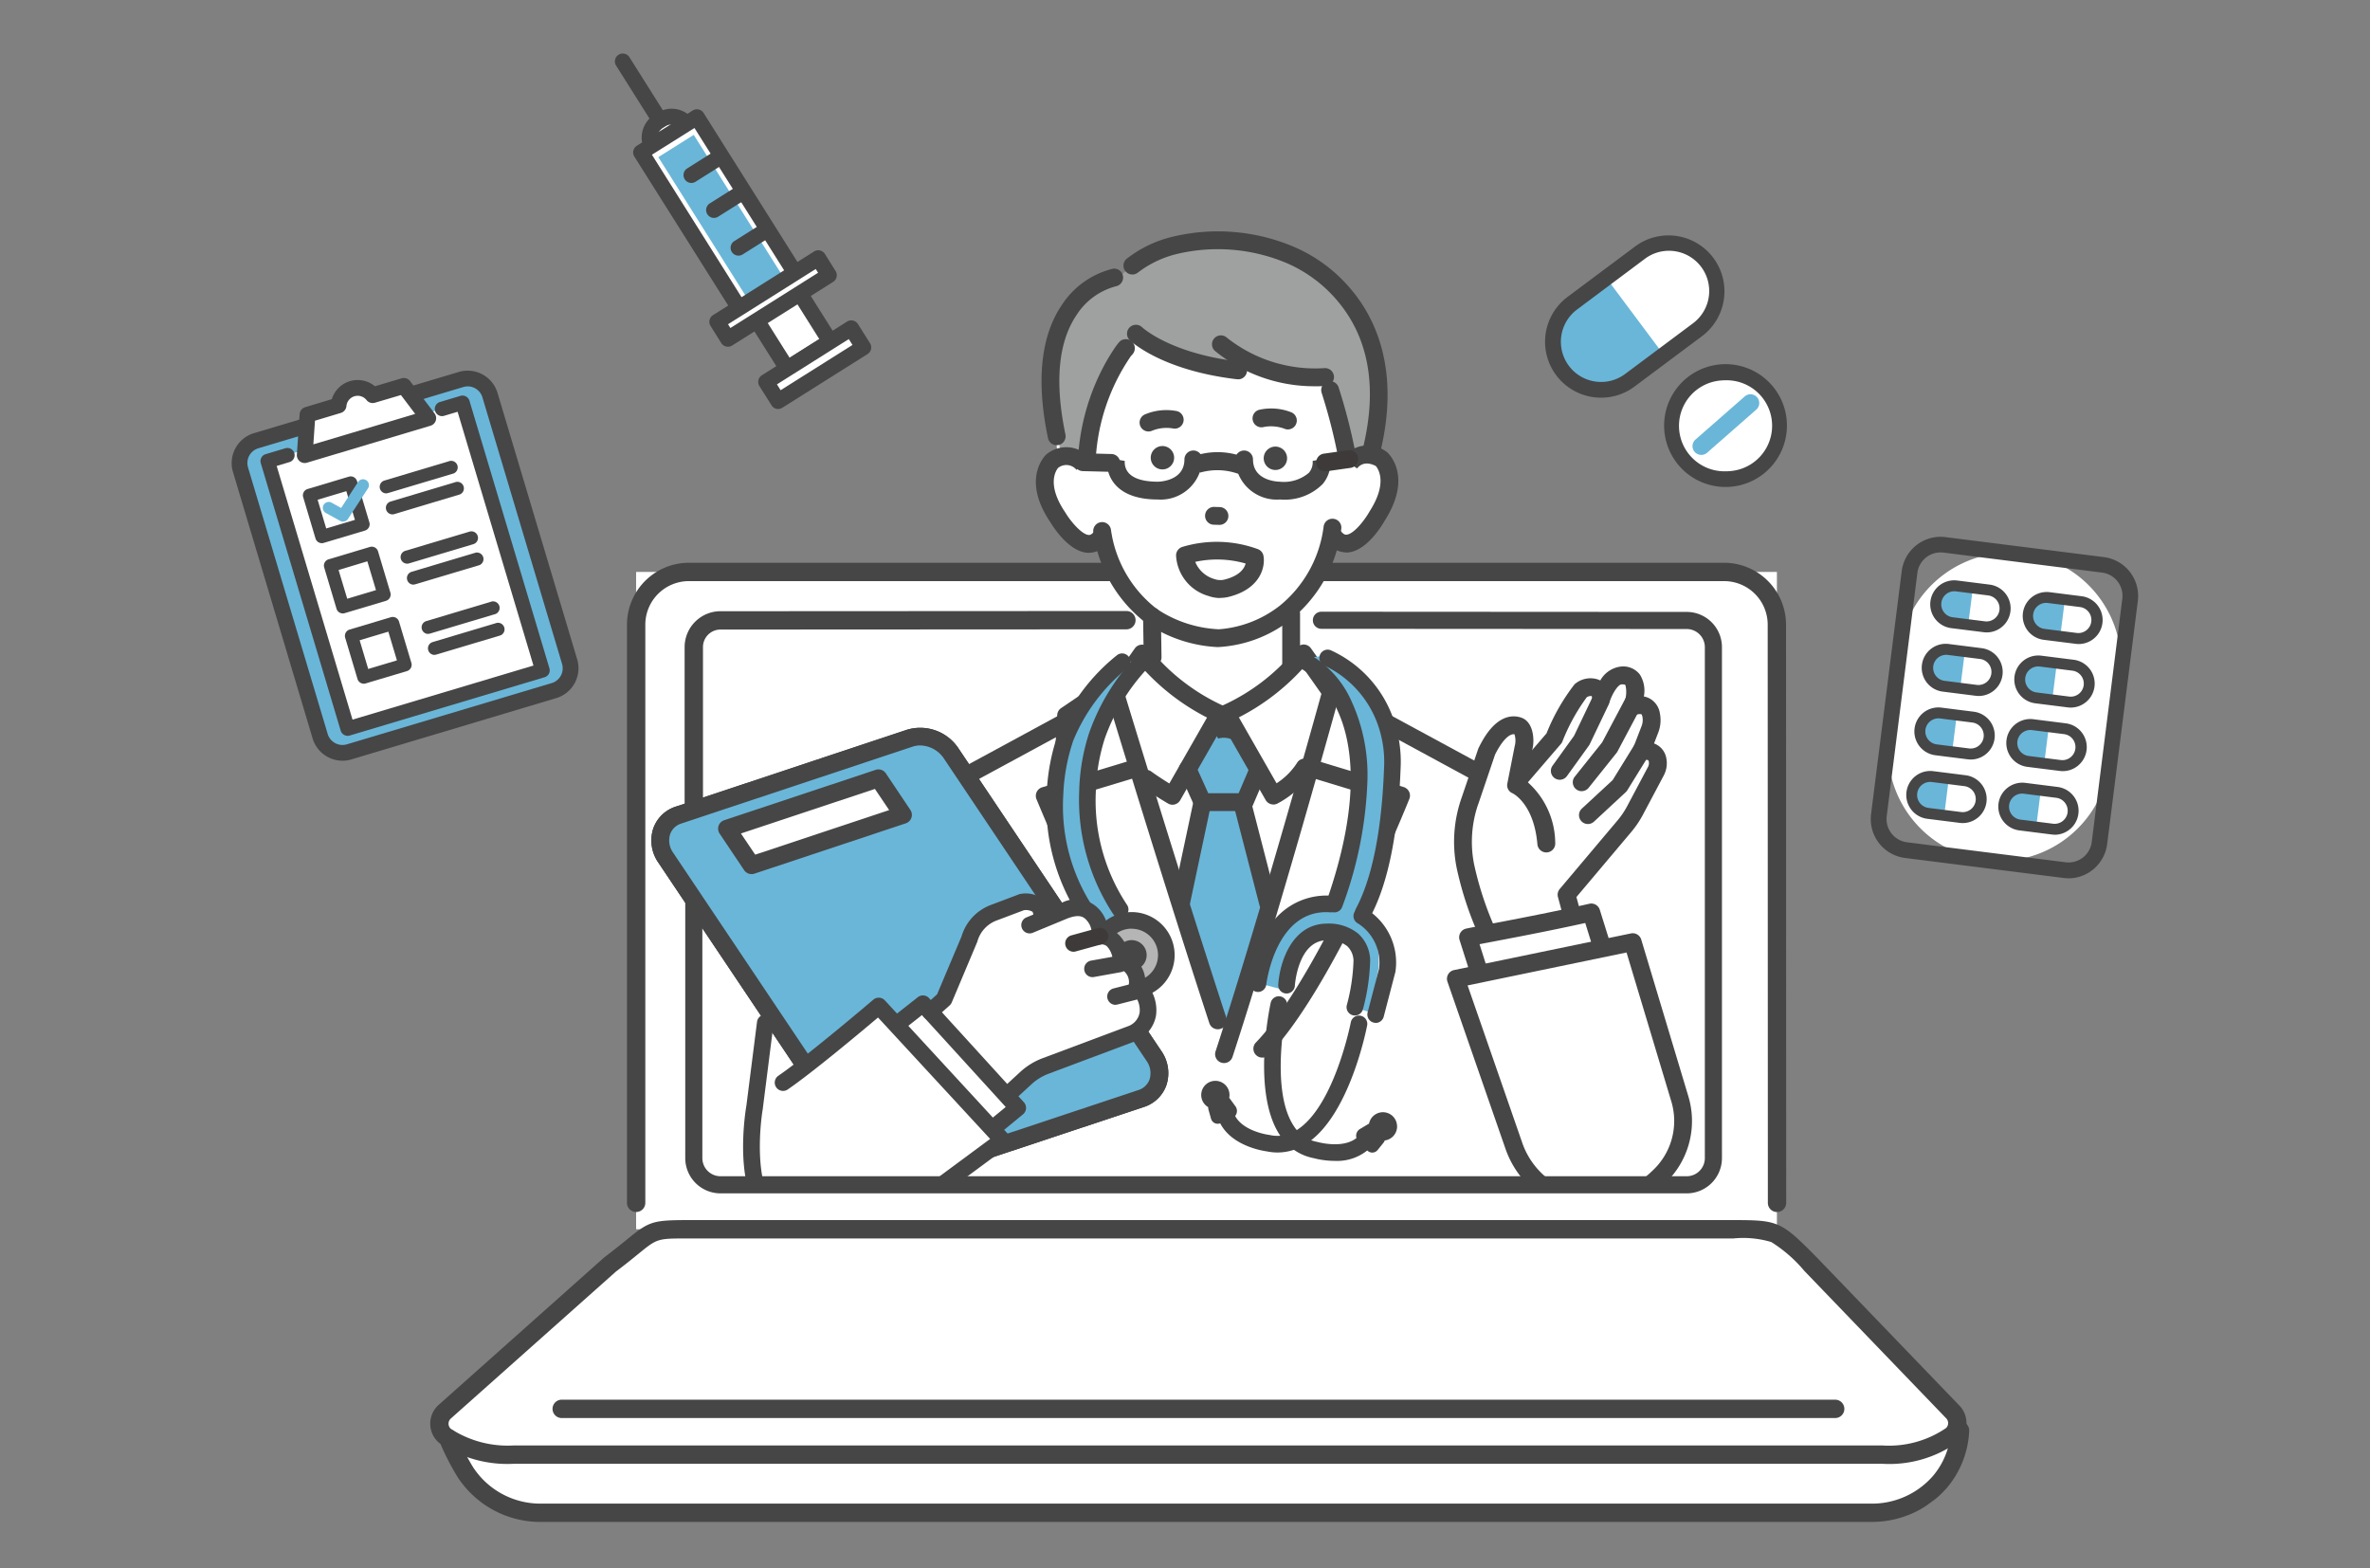 <svg xmlns="http://www.w3.org/2000/svg" xmlns:xlink="http://www.w3.org/1999/xlink" width="133" height="88" viewBox="0 0 133 88"><rect x="0" y="0" width="133" height="88" fill="#808080" stroke="none"/><defs><clipPath id="a"><rect width="106.996" height="82.408" transform="translate(0 0)" fill="none"/></clipPath></defs><g transform="translate(-390 -983)"><rect width="133" height="88" transform="translate(390 983)" fill="rgba(255,255,255,0)"/><g transform="translate(403 986)"><g clip-path="url(#a)"><path d="M18.089,35.757a1.307,1.307,0,0,0,.878-1.627L14.5,19.175A1.307,1.307,0,0,0,12.87,18.3L1.375,21.733A1.308,1.308,0,0,0,.5,23.36l4.47,14.955a1.307,1.307,0,0,0,1.627.878L17.277,36Z" fill="#6ab6d8"/><path d="M6.221,39.69a1.753,1.753,0,0,1-1.677-1.249L.074,23.486a1.752,1.752,0,0,1,1.175-2.177l11.494-3.435a1.75,1.75,0,0,1,2.177,1.174L19.39,34a1.749,1.749,0,0,1-1.174,2.176L6.721,39.616a1.741,1.741,0,0,1-.5.074m7.024-21.006A.88.88,0,0,0,13,18.72L1.5,22.156a.866.866,0,0,0-.581,1.077l4.47,14.955a.867.867,0,0,0,1.077.582l11.494-3.436a.867.867,0,0,0,.582-1.077L14.073,19.3a.865.865,0,0,0-.828-.618m4.844,17.073h0Z" fill="#464646"/><rect width="11.408" height="15.674" transform="translate(2.023 22.87) rotate(-16.642)" fill="#fff"/><path d="M11.508,20.035l1.445-.432L17.442,34.62,6.511,37.887,2.022,22.87l1.455-.434Z" fill="#fff"/><path d="M9.66,18.658l-1.745.522A1.075,1.075,0,0,0,6,19.752l-1.745.521L4.1,22.542l6.934-2.073Z" fill="#fff"/><path d="M4.1,22.984a.442.442,0,0,1-.441-.472l.155-2.269a.442.442,0,0,1,.315-.393L5.621,19.4a1.518,1.518,0,0,1,2.421-.724l1.492-.445a.44.44,0,0,1,.478.156L11.387,20.2a.442.442,0,0,1-.225.69L4.227,22.965a.419.419,0,0,1-.126.019m.575-2.375-.091,1.327L10.3,20.228l-.8-1.059L8.042,19.6a.441.441,0,0,1-.472-.148.634.634,0,0,0-1.129.337.442.442,0,0,1-.313.383Z" fill="#464646"/><path d="M8.672,24.688a.368.368,0,0,1-.1-.721l3.6-1.076a.368.368,0,1,1,.211.7l-3.6,1.076a.359.359,0,0,1-.106.016" fill="#464646"/><path d="M9.024,25.866a.368.368,0,0,1-.105-.721l3.6-1.076a.368.368,0,1,1,.211.7L9.13,25.85a.359.359,0,0,1-.106.016" fill="#464646"/><path d="M5.059,27.482a.371.371,0,0,1-.353-.263L4.014,24.9a.369.369,0,0,1,.247-.458l2.317-.693A.368.368,0,0,1,7.036,24l.693,2.316a.37.37,0,0,1-.248.459l-2.316.692a.384.384,0,0,1-.106.016m-.234-2.438.482,1.611,1.611-.482-.482-1.611Z" fill="#464646"/><path d="M6.258,26.275a.331.331,0,0,1-.16-.041l-.8-.44a.331.331,0,1,1,.32-.579l.526.291.943-1.447a.331.331,0,1,1,.554.361l-1.111,1.7a.33.33,0,0,1-.277.15" fill="#6ab6d8"/><path d="M9.851,28.632a.368.368,0,0,1-.106-.721l3.6-1.076a.368.368,0,1,1,.211.705l-3.6,1.076a.369.369,0,0,1-.106.016" fill="#464646"/><path d="M10.2,29.809a.368.368,0,0,1-.1-.721l3.6-1.076a.368.368,0,0,1,.211.7l-3.6,1.076a.359.359,0,0,1-.106.016" fill="#464646"/><path d="M6.238,31.425a.37.37,0,0,1-.353-.263l-.692-2.317a.369.369,0,0,1,.247-.458l2.317-.693a.368.368,0,0,1,.458.248l.693,2.316a.37.37,0,0,1-.248.459l-2.316.692a.359.359,0,0,1-.106.016M6,28.987,6.486,30.6,8.1,30.116,7.615,28.5Z" fill="#464646"/><path d="M11.029,32.575a.368.368,0,0,1-.105-.721l3.6-1.076a.368.368,0,1,1,.211.7l-3.6,1.076a.359.359,0,0,1-.106.016" fill="#464646"/><path d="M11.381,33.752a.368.368,0,0,1-.1-.721l3.6-1.076a.368.368,0,0,1,.211.7l-3.6,1.076a.359.359,0,0,1-.106.016" fill="#464646"/><path d="M7.416,35.368a.37.37,0,0,1-.353-.263l-.692-2.317a.368.368,0,0,1,.247-.458l2.317-.693a.368.368,0,0,1,.458.248l.693,2.316a.37.37,0,0,1-.248.459l-2.316.692a.359.359,0,0,1-.106.016M7.182,32.93l.482,1.611,1.611-.482-.482-1.611Z" fill="#464646"/><path d="M6.511,38.293a.392.392,0,0,1-.192-.049.4.4,0,0,1-.2-.24L1.634,22.987a.405.405,0,0,1,.272-.5l1.107-.331a.4.4,0,1,1,.232.776l-.719.215L6.783,37.384l10.154-3.035L12.68,20.108l-.759.227a.4.4,0,1,1-.232-.776l1.148-.343a.4.4,0,0,1,.308.031.409.409,0,0,1,.2.241l4.488,15.017a.4.4,0,0,1-.272.5L6.627,38.276a.418.418,0,0,1-.116.017" fill="#464646"/><path d="M82.275,15.491,78.46,18.34a2.7,2.7,0,1,1-3.229-4.323l3.815-2.849a2.7,2.7,0,0,1,3.229,4.323" fill="#fff"/><path d="M75.232,14.018a2.7,2.7,0,1,0,3.229,4.323l1.907-1.425-3.229-4.323Z" fill="#6ab6d8"/><path d="M76.85,19.317a3.139,3.139,0,0,1-1.883-5.654l3.815-2.849a3.14,3.14,0,0,1,3.758,5.031l-3.815,2.849a3.127,3.127,0,0,1-1.875.623m3.806-8.244a2.24,2.24,0,0,0-1.345.449L75.5,14.371a2.256,2.256,0,0,0,2.7,3.615l3.815-2.849a2.258,2.258,0,0,0-1.355-4.064" fill="#464646"/><path d="M86.824,20.668a2.993,2.993,0,1,1-3.209-2.761,2.993,2.993,0,0,1,3.209,2.761" fill="#fff"/><path d="M83.837,24.328a3.446,3.446,0,1,1,.259-.01c-.087.007-.173.01-.259.01m0-5.987c-.064,0-.128,0-.193.007a2.552,2.552,0,0,0,.189,5.1c.064,0,.128,0,.193-.007a2.552,2.552,0,0,0-.189-5.1" fill="#464646"/><path d="M82.473,22.528a.492.492,0,0,1-.325-.862L84.9,19.257a.492.492,0,1,1,.648.74L82.8,22.406a.489.489,0,0,1-.324.122" fill="#6ab6d8"/><path d="M98.41,45.27h0A6.238,6.238,0,0,1,93,38.3l.6-4.754a6.238,6.238,0,1,1,12.377,1.561l-.6,4.755a6.239,6.239,0,0,1-6.97,5.408" fill="#fff"/><path d="M103.082,46.287a2.206,2.206,0,0,1-.28-.018l-8.9-1.122A2.2,2.2,0,0,1,92,42.692l1.722-13.65a2.2,2.2,0,0,1,2.455-1.9l8.895,1.122a2.2,2.2,0,0,1,1.9,2.454l-1.722,13.65a2.2,2.2,0,0,1-2.175,1.923M95.9,28a1.315,1.315,0,0,0-1.3,1.149L92.879,42.8a1.315,1.315,0,0,0,1.139,1.467l8.9,1.122a1.313,1.313,0,0,0,1.467-1.139L106.1,30.6a1.313,1.313,0,0,0-1.139-1.468l-8.895-1.122A1.3,1.3,0,0,0,95.9,28" fill="#464646"/><path d="M98.364,32.175l-1.82-.23a1.039,1.039,0,1,1,.26-2.062l1.82.229a1.04,1.04,0,0,1-.26,2.063" fill="#fff"/><path d="M96.8,29.882a1.04,1.04,0,0,0-.26,2.063l.91.114L97.714,30Z" fill="#6ab6d8"/><path d="M98.5,32.49a1.4,1.4,0,0,1-.17-.011L96.5,32.25a1.347,1.347,0,1,1,.337-2.673l1.82.23A1.347,1.347,0,0,1,98.5,32.49m-1.822-2.309a.732.732,0,0,0-.091,1.459l1.82.23a.733.733,0,0,0,.183-1.454l-1.82-.229a.722.722,0,0,0-.092-.006" fill="#464646"/><path d="M103.527,32.826l-1.82-.23a1.039,1.039,0,1,1,.26-2.062l1.82.229a1.04,1.04,0,0,1-.26,2.063" fill="#fff"/><path d="M101.967,30.534a1.04,1.04,0,0,0-.26,2.063l.91.114.26-2.062Z" fill="#6ab6d8"/><path d="M103.658,33.142a1.4,1.4,0,0,1-.17-.011l-1.82-.229A1.347,1.347,0,0,1,102,30.229l1.82.23a1.347,1.347,0,0,1-.167,2.683m-1.822-2.309a.732.732,0,0,0-.091,1.459l1.82.23a.733.733,0,0,0,.183-1.454l-1.82-.229a.722.722,0,0,0-.092-.006" fill="#464646"/><path d="M97.914,35.741l-1.82-.23a1.039,1.039,0,0,1,.26-2.062l1.82.229a1.04,1.04,0,0,1-.26,2.063" fill="#fff"/><path d="M96.354,33.449a1.04,1.04,0,0,0-.26,2.063l.91.114.26-2.062Z" fill="#6ab6d8"/><path d="M98.045,36.057a1.4,1.4,0,0,1-.17-.011l-1.82-.23a1.347,1.347,0,1,1,.337-2.672l1.82.23a1.347,1.347,0,0,1-.167,2.683m-1.822-2.309a.732.732,0,0,0-.091,1.459l1.82.23a.733.733,0,0,0,.183-1.454l-1.82-.229a.722.722,0,0,0-.092-.006" fill="#464646"/><path d="M103.077,36.392l-1.82-.23a1.039,1.039,0,0,1,.26-2.062l1.82.229a1.04,1.04,0,0,1-.26,2.063" fill="#fff"/><path d="M101.517,34.1a1.04,1.04,0,0,0-.26,2.063l.91.114.26-2.062Z" fill="#6ab6d8"/><path d="M103.208,36.708a1.4,1.4,0,0,1-.17-.011l-1.82-.229a1.347,1.347,0,0,1,.337-2.673l1.82.23a1.347,1.347,0,0,1-.167,2.683M101.385,34.4a.732.732,0,0,0-.09,1.459l1.82.23a.732.732,0,1,0,.183-1.453l-1.82-.23a.726.726,0,0,0-.093-.006" fill="#464646"/><path d="M97.464,39.307l-1.82-.23a1.039,1.039,0,1,1,.26-2.062l1.82.229a1.04,1.04,0,0,1-.26,2.063" fill="#fff"/><path d="M95.9,37.015a1.04,1.04,0,0,0-.26,2.063l.91.114.26-2.062Z" fill="#6ab6d8"/><path d="M97.6,39.623a1.4,1.4,0,0,1-.17-.011l-1.82-.229a1.347,1.347,0,0,1,.337-2.673l1.82.23a1.347,1.347,0,0,1-.167,2.683m-1.823-2.309a.734.734,0,0,0-.725.641.733.733,0,0,0,.635.818L97.5,39a.732.732,0,1,0,.183-1.453l-1.82-.23a.726.726,0,0,0-.093-.006" fill="#464646"/><path d="M102.627,39.959l-1.82-.23a1.039,1.039,0,1,1,.26-2.062l1.82.229a1.04,1.04,0,0,1-.26,2.063" fill="#fff"/><path d="M101.067,37.666a1.04,1.04,0,0,0-.26,2.063l.91.114.26-2.062Z" fill="#6ab6d8"/><path d="M102.76,40.274a1.415,1.415,0,0,1-.171-.011l-1.82-.229a1.347,1.347,0,0,1,.337-2.673l1.82.23a1.346,1.346,0,0,1,.657,2.4,1.335,1.335,0,0,1-.823.283m-1.824-2.309a.734.734,0,0,0-.725.641.733.733,0,0,0,.635.818l1.82.23a.733.733,0,0,0,.183-1.454l-1.82-.229a.726.726,0,0,0-.093-.006" fill="#464646"/><path d="M97.014,42.874l-1.82-.23a1.039,1.039,0,1,1,.26-2.062l1.82.229a1.04,1.04,0,0,1-.26,2.063" fill="#fff"/><path d="M95.454,40.581a1.04,1.04,0,0,0-.26,2.063l.91.114.26-2.062Z" fill="#6ab6d8"/><path d="M97.146,43.189a1.4,1.4,0,0,1-.17-.011l-1.821-.229a1.347,1.347,0,0,1,.338-2.673l1.82.23a1.347,1.347,0,0,1-.167,2.683M95.323,40.88a.732.732,0,0,0-.091,1.459l1.82.23a.731.731,0,0,0,.818-.635.731.731,0,0,0-.635-.818l-1.82-.23a.71.71,0,0,0-.092-.006" fill="#464646"/><path d="M102.177,43.525l-1.82-.23a1.039,1.039,0,1,1,.26-2.062l1.82.229a1.04,1.04,0,0,1-.26,2.063" fill="#fff"/><path d="M100.617,41.233a1.04,1.04,0,0,0-.26,2.063l.91.114.26-2.062Z" fill="#6ab6d8"/><path d="M102.31,43.841a1.415,1.415,0,0,1-.171-.011l-1.82-.23a1.347,1.347,0,0,1-1.168-1.5,1.349,1.349,0,0,1,1.5-1.168l1.82.23a1.347,1.347,0,0,1-.166,2.683m-1.823-2.309a.732.732,0,0,0-.091,1.459l1.82.23a.735.735,0,0,0,.541-.148.733.733,0,0,0-.358-1.306l-1.82-.229a.723.723,0,0,0-.092-.006" fill="#464646"/><path d="M24.544,5.008A.441.441,0,0,1,24.17,4.8L21.572.677A.442.442,0,0,1,22.32.206l2.6,4.125a.441.441,0,0,1-.373.677" fill="#464646"/><path d="M25.469,6.036h0a1.178,1.178,0,0,1-1.62-.368l-.181-.288a1.175,1.175,0,0,1,1.988-1.252l.181.288a1.178,1.178,0,0,1-.368,1.62" fill="#fff"/><path d="M24.816,6.694a1.521,1.521,0,0,1-1.29-.71l-.282-.448a1.523,1.523,0,0,1,.476-2.1l.16-.1a1.523,1.523,0,0,1,2.1.476l.282.448a1.525,1.525,0,0,1-.477,2.1l-.159.1a1.518,1.518,0,0,1-.809.233m-.128-2.707a.632.632,0,0,0-.337.1l-.16.1a.64.64,0,0,0-.2.88l.282.448a.64.64,0,0,0,.881.2l.159-.1a.641.641,0,0,0,.2-.88l-.282-.448a.634.634,0,0,0-.4-.281.642.642,0,0,0-.144-.016" fill="#464646"/><path d="M33.592,16.17l-2.414,1.52L29.107,14.4l2.483-1.412Z" fill="#fff"/><path d="M31.177,18.132a.458.458,0,0,1-.1-.011.437.437,0,0,1-.276-.2l-2.071-3.287a.442.442,0,0,1,.155-.62l2.483-1.411a.441.441,0,0,1,.592.148l2,3.179a.442.442,0,0,1-.138.609l-2.414,1.521a.441.441,0,0,1-.236.068m-1.45-3.574,1.589,2.522,1.666-1.049L31.44,13.584Z" fill="#464646"/><path d="M31.709,12.2l-3.278,2.016-5.455-8.66,3.135-1.974,5.426,8.614Z" fill="#fff"/><rect width="2.349" height="9.454" transform="translate(23.944 5.819) rotate(-32.202)" fill="#6ab6d8"/><rect width="6.7" height="1.133" transform="translate(27.246 15.057) rotate(-32.208)" fill="#fff"/><rect width="5.65" height="1.272" transform="matrix(0.846, -0.533, 0.533, 0.846, 29.994, 18.436)" fill="#fff"/><path d="M30.671,19.954a.458.458,0,0,1-.1-.011.435.435,0,0,1-.275-.2l-.679-1.076a.442.442,0,0,1,.138-.609l4.781-3.012a.443.443,0,0,1,.61.138l.678,1.077a.441.441,0,0,1-.139.609l-4.781,3.012a.438.438,0,0,1-.236.068m-.067-1.38.206.328,4.033-2.54-.207-.329Z" fill="#464646"/><path d="M25.8,7.267a.442.442,0,0,1-.236-.816l1.567-.987a.442.442,0,1,1,.471.748L26.03,7.2a.441.441,0,0,1-.235.068" fill="#464646"/><path d="M27.069,9.229a.442.442,0,0,1-.236-.816L28.4,7.426a.442.442,0,1,1,.471.748L27.3,9.161a.438.438,0,0,1-.235.068" fill="#464646"/><path d="M28.443,11.346a.442.442,0,0,1-.236-.816l1.567-.987a.442.442,0,1,1,.471.748l-1.567.987a.441.441,0,0,1-.235.068" fill="#464646"/><path d="M28.319,14.477a.441.441,0,0,1-.374-.206L22.6,5.789a.443.443,0,0,1,.138-.61L25.875,3.2a.442.442,0,0,1,.609.138l5.426,8.614a.442.442,0,1,1-.747.471l-5.191-8.24-2.387,1.5L28.692,13.8a.441.441,0,0,1-.373.677" fill="#464646"/><path d="M27.851,16.458a.443.443,0,0,1-.375-.206l-.6-.959a.442.442,0,0,1,.138-.609l5.669-3.571a.442.442,0,0,1,.609.138l.6.959a.442.442,0,0,1-.138.609L28.086,16.39a.441.441,0,0,1-.235.068m.005-1.262.133.211,4.921-3.1-.133-.211Z" fill="#464646"/><rect width="64.019" height="36.887" transform="translate(22.698 29.096)" fill="#fff"/><path d="M86.724,65.018a.515.515,0,0,1-.515-.514L86.2,32.054a2.446,2.446,0,0,0-2.443-2.443h-58.1a2.446,2.446,0,0,0-2.443,2.443V64.5a.514.514,0,1,1-1.029,0V32.054a3.475,3.475,0,0,1,3.472-3.472h58.1a3.476,3.476,0,0,1,3.472,3.472L87.238,64.5a.513.513,0,0,1-.514.515" fill="#464646"/><path d="M31.03,56.447l3.144-10.68,12.141-7.476.515-1.14,2.6-1.76,1.736-1.48,4.27,3.141,4.732-3.388,1.526,2.165.764-.471,1.969,1.778,8.735,5.036,3.78,21.365-43.78.518Z" fill="#fff"/><path d="M55.044,37.558,53.5,40.067l.976,2.012-1.352,4.869,2.695,8.4,2.555-8.025L56.7,42.318l.73-2.162L56.213,37.7Z" fill="#6ab6d8"/><path d="M51.683,29.122v5.567l3.94,3.219,4.028-3.681-.206-5.677Z" fill="#fff"/><path d="M36.789,48.674a.508.508,0,0,1-.17-.03.5.5,0,0,1-.3-.64l1.332-3.684a8.4,8.4,0,0,1,3.9-4.533l4.923-2.669a.5.5,0,0,1,.477.879l-4.924,2.669a7.4,7.4,0,0,0-3.438,3.994l-1.332,3.684a.5.5,0,0,1-.47.33" fill="#464646"/><path d="M30.246,50.975l-1.013,10.01,3.113,2.553,3.45-8.383Z" fill="#fff"/><path d="M63.131,22.418s3.514-6.968-2.83-10.75c0,0-5.867-2.777-8.359.274,0,0-6.583.788-5.89,7.227l.307,3.55Z" fill="#fff"/><path d="M49.87,12.514s2.538-3.027,8.425-1.438a6.431,6.431,0,0,1,2,.931c1.833,1.277,5.924,4.743,3.988,8.9l-.476,1.708-1.314.023a33.555,33.555,0,0,1-.723-4.11s-3.884.779-11.112-2.485c0,0-2.094,1.268-2.97,6.985l-1.042-.22c-.058-.116-2.375-8.6,3.222-10.29" fill="#9fa0a0"/><path d="M64.776,23.121a1.593,1.593,0,0,0-2.056-.359L61.1,18.472l-3.582-.681-3.544-.426L50.941,15.52,49.23,18.679l-1.545,4.527s-1.114-1.071-1.959.025c0,0-1.1,2.4,2.136,4.582,0,0,.876-.221,1.086-.6,0,0,1.07,5.762,6.38,5.555,4.767.2,6.3-5.621,6.3-5.621.22.377,1.033.478,1.033.478,3.468-2.24,2.111-4.5,2.111-4.5" fill="#fff"/><path d="M51.451,21.214a.5.5,0,0,1-.175-.968,3.075,3.075,0,0,1,1.785-.172.5.5,0,0,1-.258.966,2.16,2.16,0,0,0-1.177.142.491.491,0,0,1-.175.032" fill="#464646"/><path d="M59.276,21.1a.49.49,0,0,1-.163-.028,2.162,2.162,0,0,0-1.181-.112A.5.5,0,0,1,57.651,20a3.071,3.071,0,0,1,1.788.127.5.5,0,0,1-.163.972" fill="#464646"/><path d="M58.582,23.374h0a.656.656,0,1,1,.647-.664.657.657,0,0,1-.647.664" fill="#464646"/><path d="M52.243,23.343h0a.656.656,0,1,1,.647-.664.657.657,0,0,1-.647.664" fill="#464646"/><path d="M55.427,26.455h-.015l-.3-.009a.5.5,0,1,1,.03-1l.3.009a.5.5,0,0,1-.015,1" fill="#464646"/><path d="M62.581,23.048a.5.5,0,0,1-.491-.412,31.4,31.4,0,0,0-.917-3.577.5.5,0,1,1,.95-.311,31.607,31.607,0,0,1,.951,3.713.5.5,0,0,1-.405.579.533.533,0,0,1-.088.008" fill="#464646"/><path d="M46.3,21.985a.5.5,0,0,1-.489-.4c-.669-3.208-.408-5.721.776-7.469a4.762,4.762,0,0,1,2.868-2.036.5.5,0,0,1,.175.984A3.764,3.764,0,0,0,47.4,14.7c-1.014,1.515-1.219,3.764-.61,6.682a.5.5,0,0,1-.387.591.457.457,0,0,1-.1.011" fill="#464646"/><path d="M62.539,28A1.377,1.377,0,0,1,61.4,27.34a.5.5,0,0,1,.816-.578c.178.252.3.245.339.243.4-.02,1.012-.788,1.3-1.3a.188.188,0,0,1,.014-.024c1.008-1.578.48-2.363.34-2.528-.644-.337-.967.019-1.052.139l0-.006-.835-.55a1.749,1.749,0,0,1,2.438-.418.554.554,0,0,1,.08.057c.061.053,1.468,1.329-.125,3.832-.181.319-1.043,1.74-2.112,1.8l-.066,0" fill="#464646"/><path d="M59.457,34.77a.5.5,0,0,1-.5-.5V31.437a.5.5,0,1,1,1,0V34.27a.5.5,0,0,1-.5.5" fill="#464646"/><path d="M48.118,28.024h-.035C47.021,28,46.128,26.61,45.94,26.3c-1.646-2.441-.28-3.742-.221-3.8a.464.464,0,0,1,.08-.06,1.739,1.739,0,0,1,2.431.353l-.82.572.005.006a.738.738,0,0,0-1.04-.11c-.136.168-.636.956.4,2.486l.016.024c.309.518.941,1.242,1.318,1.251.04,0,.159,0,.328-.247a.5.5,0,1,1,.829.558,1.359,1.359,0,0,1-1.149.689" fill="#464646"/><path d="M48,23.175h-.029a.5.5,0,0,1-.47-.528,12.561,12.561,0,0,1,1.2-4.62,11.482,11.482,0,0,1,.733-1.315c.39-.6.475-.622.614-.661a.5.5,0,0,1,.547.2.519.519,0,0,1-.054.648.513.513,0,0,1-.074.08A11.34,11.34,0,0,0,48.494,22.7a.5.5,0,0,1-.5.471" fill="#464646"/><path d="M51.978,25.031c-2.065,0-2.637-1-2.794-1.588a1.849,1.849,0,0,1-.048-.747l.985.17v-.007a.92.92,0,0,0,.028.327c.185.7,1.09.845,1.819.846.166,0,1.5-.069,1.5-1.251a.5.5,0,0,1,1,0,2.334,2.334,0,0,1-2.492,2.25" fill="#464646"/><path d="M58.816,25.032a2.335,2.335,0,0,1-2.5-2.25.5.5,0,0,1,1,0c0,1.182,1.336,1.247,1.5,1.25a2.16,2.16,0,0,0,1.636-.5.909.909,0,0,0,.211-.676v.007l.985-.17a1.894,1.894,0,0,1-.424,1.473,3.01,3.01,0,0,1-2.413.862" fill="#464646"/><path d="M56.551,23.585a.492.492,0,0,1-.114-.013,3.51,3.51,0,0,0-2.108-.045l.013-.006-.491-.871a4.091,4.091,0,0,1,2.813-.052.5.5,0,0,1-.113.987" fill="#464646"/><path d="M49.355,23.478h-.013l-1.578-.04a.5.5,0,0,1,.025-1l1.578.04a.5.5,0,0,1-.012,1" fill="#464646"/><path d="M61.36,23.453a.5.5,0,0,1-.069-.995l1.359-.192a.5.5,0,0,1,.141.99l-1.36.192a.607.607,0,0,1-.071,0" fill="#3e3a39"/><path d="M55.321,33.313a7.786,7.786,0,0,1-3.96-1.32l-.007,0a7.784,7.784,0,0,1-3-5.128.5.5,0,0,1,.988-.153,6.792,6.792,0,0,0,2.592,4.47A6.807,6.807,0,0,0,55.4,32.313h.008a6.294,6.294,0,0,0,3.359-1.283l.033-.024a6.816,6.816,0,0,0,2.479-4.457.5.5,0,1,1,.984.171,7.792,7.792,0,0,1-2.887,5.1,7.2,7.2,0,0,1-3.959,1.489h-.1" fill="#464646"/><path d="M63.979,22.73a.535.535,0,0,1-.118-.014.5.5,0,0,1-.368-.6c.806-3.34.338-6.091-1.391-8.177a7.726,7.726,0,0,0-2.88-2.168,9.95,9.95,0,0,0-6.212-.51,5.871,5.871,0,0,0-2.143,1.028.5.5,0,0,1-.662-.749,6.682,6.682,0,0,1,2.477-1.225,10.9,10.9,0,0,1,6.89.52,8.58,8.58,0,0,1,3.266,2.427c1.354,1.612,2.734,4.5,1.626,9.088a.5.5,0,0,1-.485.383" fill="#464646"/><path d="M52.8,42.16a.494.494,0,0,1-.253-.069c-.037-.021-.909-.534-1.535-.994a.5.5,0,0,1,.591-.806c.319.234.719.491,1.018.676l2.115-3.7a12.517,12.517,0,0,1-3.611-2.77l-1.149,1.631a.5.5,0,0,1-.817-.576l1.525-2.165a.5.5,0,0,1,.812-.006A11.4,11.4,0,0,0,55.637,36.6a.5.5,0,0,1,.23.7L53.23,41.908a.5.5,0,0,1-.305.235.52.52,0,0,1-.129.017" fill="#464646"/><path d="M55.341,54.761a.5.5,0,0,1-.475-.344c-2.262-6.911-4.975-15.784-5.72-18.232l-1.832,1.241-.161,2.845a.5.5,0,0,1-1-.057l.176-3.092a.5.5,0,0,1,.218-.385l2.6-1.76a.5.5,0,0,1,.758.269c.033.108,3.278,10.816,5.911,18.86a.5.5,0,0,1-.475.655" fill="#464646"/><path d="M51.682,34.389a.5.5,0,0,1-.5-.492l-.034-2.306a.5.5,0,1,1,1-.014l.034,2.305a.5.5,0,0,1-.492.507h-.008" fill="#464646"/><path d="M48.45,48.5A.5.5,0,0,1,48,48.22c-1.432-2.97-2.82-6.336-2.834-6.37a.5.5,0,0,1,.317-.668L50.4,39.691a.5.5,0,0,1,.29.957L46.3,41.978c.442,1.049,1.508,3.545,2.6,5.808a.5.5,0,0,1-.45.717" fill="#464646"/><path d="M58.459,42.146a.5.5,0,0,1-.434-.252l-2.638-4.608a.5.5,0,0,1,.23-.7,11.311,11.311,0,0,0,4.145-3.211.5.5,0,0,1,.4-.206h0a.5.5,0,0,1,.405.212L62.1,35.542a.5.5,0,0,1-.817.576l-1.149-1.631a12.563,12.563,0,0,1-3.611,2.77l2.115,3.7a3.836,3.836,0,0,0,1.146-1.141.5.5,0,0,1,.862.507,5.32,5.32,0,0,1-1.962,1.772.49.49,0,0,1-.225.054" fill="#464646"/><path d="M55.69,56.657A.5.5,0,0,1,55.215,56c2.631-8.038,6.1-20.631,6.129-20.757a.5.5,0,0,1,.762-.281l2.6,1.759a.5.5,0,0,1,.219.385L65.1,40.2a.5.5,0,1,1-1,.057l-.161-2.845-1.817-1.23c-.756,2.726-3.669,13.141-5.957,20.131a.5.5,0,0,1-.475.344" fill="#464646"/><path d="M57.837,56.351a.5.5,0,0,1-.359-.847c3.035-3.143,6.591-11.411,7.477-13.539l-4.389-1.331a.5.5,0,1,1,.29-.957l4.915,1.491a.5.5,0,0,1,.319.664c-.173.432-4.278,10.623-7.893,14.366a.5.5,0,0,1-.36.153" fill="#464646"/><path d="M74.557,48.6a.5.5,0,0,1-.47-.33l-1.332-3.684a7.4,7.4,0,0,0-3.438-3.994l-4.924-2.669a.5.5,0,0,1,.477-.879l4.923,2.669a8.4,8.4,0,0,1,3.9,4.533l1.332,3.684a.5.5,0,0,1-.3.64.508.508,0,0,1-.17.03" fill="#464646"/><path d="M51.036,58.648,38.053,62.963a2.08,2.08,0,0,1-2.31-.85L24.365,45.137a1.531,1.531,0,0,1,.717-2.4l12.982-4.315a2.081,2.081,0,0,1,2.311.85L51.752,56.25a1.53,1.53,0,0,1-.716,2.4" fill="#fff"/><path d="M37.483,63.554a2.63,2.63,0,0,1-2.155-1.163L23.95,45.416a2.175,2.175,0,0,1-.292-1.919,1.974,1.974,0,0,1,1.266-1.232l12.983-4.316A2.574,2.574,0,0,1,40.79,39L52.167,55.972a2.169,2.169,0,0,1,.292,1.918,1.973,1.973,0,0,1-1.265,1.232L38.211,63.438a2.319,2.319,0,0,1-.728.116m1.15-24.721a1.3,1.3,0,0,0-.411.065L25.239,43.213a.972.972,0,0,0-.635.607,1.182,1.182,0,0,0,.177,1.039L36.158,61.835a1.579,1.579,0,0,0,1.738.654l12.982-4.315a.974.974,0,0,0,.636-.607,1.185,1.185,0,0,0-.177-1.039L39.96,39.552a1.638,1.638,0,0,0-1.327-.719m12.4,19.815h0Z" fill="#3e3a39"/><path d="M51.036,58.648,38.053,62.963a2.08,2.08,0,0,1-2.31-.85L24.365,45.137a1.531,1.531,0,0,1,.717-2.4l12.982-4.315a2.081,2.081,0,0,1,2.311.85L51.752,56.25a1.53,1.53,0,0,1-.716,2.4" fill="#6ab6d8"/><path d="M37.483,63.554a2.63,2.63,0,0,1-2.155-1.163L23.95,45.416a2.175,2.175,0,0,1-.292-1.919,1.974,1.974,0,0,1,1.266-1.232l12.983-4.316A2.574,2.574,0,0,1,40.79,39L52.167,55.972a2.169,2.169,0,0,1,.292,1.918,1.973,1.973,0,0,1-1.265,1.232L38.211,63.438a2.319,2.319,0,0,1-.728.116m1.15-24.721a1.3,1.3,0,0,0-.411.065L25.239,43.213a.972.972,0,0,0-.635.607,1.182,1.182,0,0,0,.177,1.039L36.158,61.835a1.579,1.579,0,0,0,1.738.654l12.982-4.315a.974.974,0,0,0,.636-.607,1.185,1.185,0,0,0-.177-1.039L39.96,39.552a1.638,1.638,0,0,0-1.327-.719m12.4,19.815h0Z" fill="#464646"/><path d="M37.676,42.726l-8.5,2.826L27.8,43.5l8.5-2.826Z" fill="#fff"/><path d="M29.173,46.052a.5.5,0,0,1-.415-.222l-1.374-2.05a.5.5,0,0,1,.258-.752l8.5-2.826a.5.5,0,0,1,.573.2l1.373,2.049a.5.5,0,0,1-.257.753l-8.5,2.826a.508.508,0,0,1-.158.026m-.593-2.283.8,1.188,7.518-2.5-.8-1.188Z" fill="#464646"/><path d="M55.472,30.559a1.95,1.95,0,0,1-.653-.113A2.5,2.5,0,0,1,53,28.195a.5.5,0,0,1,.339-.5,6.7,6.7,0,0,1,4.259.124.5.5,0,0,1,.306.373c.111.6-.152,1.85-1.94,2.3a2.04,2.04,0,0,1-.489.061m-1.4-2.019a1.66,1.66,0,0,0,1.084.964.972.972,0,0,0,.563.025c.855-.217,1.109-.624,1.18-.9a5.8,5.8,0,0,0-2.827-.093" fill="#464646"/><path d="M56.448,18.28a.583.583,0,0,1-.059,0c-4.207-.5-5.921-2.125-5.992-2.194a.5.5,0,0,1,.7-.718c.024.023,1.59,1.469,5.413,1.919a.5.5,0,0,1-.058,1" fill="#464646"/><path d="M60.789,18.676a8.81,8.81,0,0,1-5.61-1.985.5.5,0,0,1,.672-.741,7.975,7.975,0,0,0,5.476,1.709.5.5,0,0,1,.066,1c-.206.014-.407.02-.6.02" fill="#464646"/><path d="M56.84,42.514H54.478a.5.5,0,0,1-.456-.295l-.829-1.844a.5.5,0,0,1,.912-.41l.7,1.549H56.51l.626-1.465a.5.5,0,1,1,.919.393L57.3,42.211a.5.5,0,0,1-.46.3" fill="#464646"/><path d="M53.273,48.164a.535.535,0,0,1-.1-.011.5.5,0,0,1-.384-.593l1.2-5.65a.5.5,0,0,1,.978.208l-1.2,5.65a.5.5,0,0,1-.488.4" fill="#464646"/><path d="M58.16,48.164a.5.5,0,0,1-.484-.375l-1.459-5.65a.5.5,0,1,1,.968-.25l1.459,5.65a.5.5,0,0,1-.359.609.493.493,0,0,1-.125.016" fill="#464646"/><path d="M56.3,38.525a.509.509,0,0,1-.153-.024,1.152,1.152,0,0,0-.809-.048.133.133,0,0,0,.022-.014l-.56-.828a1.906,1.906,0,0,1,1.652-.062.5.5,0,0,1-.152.976" fill="#464646"/><path d="M75.179,48.2l-.268-.99L78.15,43.37a4.99,4.99,0,0,0,.6-.888c.336-.634.917-1.726,1.162-2.188a.961.961,0,0,0,.1-.664c-.151-.648-.9-.479-.9-.479l.466-1.205a1.461,1.461,0,0,0,.081-.821c-.186-.886-1.078-.452-1.078-.452s.7-1.842-.616-1.768c-.708.039-1.113,1.325-1.113,1.325-.026-.915-.891-.711-1.15-.468a12.107,12.107,0,0,0-1.486,2.657l-2.013,2.34.341-2.276s-.325-1.845-1.631.151l-1.531,3.742s-1.007,1.33.244,4.736l.8,2.138-.83.192.445,2.48,7.591-1.1L76.32,47.99Z" fill="#fff"/><path d="M70.425,49.75a.5.5,0,0,1-.452-.285,19.014,19.014,0,0,1-1.23-3.77,7.458,7.458,0,0,1,.284-3.94l.928-2.731a.384.384,0,0,1,.028-.066L70,38.927c.9-1.833,1.87-1.824,2.368-1.656.7.236.769,1.283.615,1.828l-.34,1.72a4.6,4.6,0,0,1,1.633,3.473.5.5,0,1,1-1,.086c-.192-2.226-1.312-2.821-1.4-2.864a.484.484,0,0,1-.286-.553L72,38.883a.391.391,0,0,1,.012-.049,1.171,1.171,0,0,0-.023-.628c-.306-.045-.72.392-1.1,1.162l0,.01L69.966,42.1c-.006.016-.012.032-.019.048a6.469,6.469,0,0,0-.227,3.337,18.34,18.34,0,0,0,1.156,3.552.5.5,0,0,1-.237.666.509.509,0,0,1-.214.048" fill="#464646"/><path d="M75.179,48.7a.5.5,0,0,1-.482-.369l-.268-.991a.5.5,0,0,1,.1-.452l3.24-3.844a4.51,4.51,0,0,0,.542-.8l1.162-2.187a.467.467,0,0,0,.055-.316c-.017-.07-.032-.09-.113-.1a.609.609,0,0,0-.191,0,.5.5,0,0,1-.576-.667l.466-1.205a.965.965,0,0,0,.058-.538c-.023-.109-.055-.148-.064-.152a.518.518,0,0,0-.311.048.5.5,0,0,1-.681-.629,1.622,1.622,0,0,0,.1-1.049c-.036-.049-.179-.045-.222-.042-.2.011-.523.535-.664.977a.5.5,0,0,1-.976-.136.339.339,0,0,0-.038-.187.416.416,0,0,0-.271.069,10.95,10.95,0,0,0-1.368,2.487.478.478,0,0,1-.081.131l-2.013,2.34a.5.5,0,1,1-.758-.652l1.963-2.281A11.358,11.358,0,0,1,75.362,35.4a1.35,1.35,0,0,1,1.343-.259c.029.012.061.027.1.045a1.524,1.524,0,0,1,1.139-.778,1.173,1.173,0,0,1,1.085.45,1.7,1.7,0,0,1,.221,1.227,1.073,1.073,0,0,1,.3.1,1.14,1.14,0,0,1,.6.845,1.944,1.944,0,0,1-.1,1.1l-.228.591a1.073,1.073,0,0,1,.683.8,1.459,1.459,0,0,1-.146,1.012l-1.161,2.187a5.522,5.522,0,0,1-.662.977l-3.07,3.643.2.738a.5.5,0,0,1-.352.613.541.541,0,0,1-.131.017" fill="#464646"/><path d="M74.527,40.759a.5.5,0,0,1-.4-.792l1.207-1.676,1.041-2.182a.5.5,0,0,1,.9.43l-1.061,2.223a.461.461,0,0,1-.046.077l-1.233,1.712a.5.5,0,0,1-.406.208" fill="#464646"/><path d="M75.761,41.4a.5.5,0,0,1-.39-.812L76.91,38.66l1.278-2.411a.5.5,0,1,1,.883.469l-1.3,2.452a.55.55,0,0,1-.051.078l-1.568,1.961a.5.5,0,0,1-.391.188" fill="#464646"/><path d="M76.11,43.243a.5.5,0,0,1-.34-.866l1.729-1.6,1.228-1.988a.5.5,0,0,1,.851.525l-1.264,2.046a.535.535,0,0,1-.086.1L76.449,43.11a.5.5,0,0,1-.339.133" fill="#464646"/><path d="M69.933,51.828a.5.5,0,0,1-.476-.349l-.549-1.728a.5.5,0,0,1,.358-.637c.075-.018.315-.064.9-.175,1.42-.27,4.063-.772,6.023-1.222a.5.5,0,0,1,.589.339l.52,1.668a.5.5,0,0,1-.955.3l-.382-1.228c-1.915.427-4.288.877-5.609,1.128l-.323.061.379,1.195a.5.5,0,0,1-.476.651" fill="#464646"/><path d="M68.7,51.927l9.925-2.055,2.641,8.787a4.286,4.286,0,0,1-1.225,4.434,5.219,5.219,0,0,1-3.909,1.46,4.879,4.879,0,0,1-4.192-3.3Z" fill="#fff"/><path d="M76.506,65.068c-.136,0-.274-.006-.412-.016a5.367,5.367,0,0,1-4.626-3.633l-3.24-9.328a.5.5,0,0,1,.371-.653l9.925-2.056a.5.5,0,0,1,.58.346l2.641,8.788a4.8,4.8,0,0,1-1.371,4.95,5.731,5.731,0,0,1-3.868,1.6M69.359,52.3l3.053,8.79a4.368,4.368,0,0,0,3.759,2.964,4.68,4.68,0,0,0,3.538-1.335A3.8,3.8,0,0,0,80.788,58.8l-2.51-8.349Z" fill="#464646"/><path d="M25.935,42.72a.515.515,0,0,1-.515-.515V33.316A2.015,2.015,0,0,1,27.433,31.3l22.779-.012a.514.514,0,1,1,0,1.029l-22.779.012a.984.984,0,0,0-.983.983v8.889a.515.515,0,0,1-.515.515" fill="#464646"/><path d="M49.79,34.125a11.008,11.008,0,0,0-3,4.293s-2.059,6.607,2.282,10.669l1.057-.436a14.857,14.857,0,0,1-2.016-10.233,11.008,11.008,0,0,1,3-4.293Z" fill="#6ab6d8"/><path d="M52.453,50.6a1.948,1.948,0,1,1-1.948-1.948A1.948,1.948,0,0,1,52.453,50.6" fill="#b5b5b6"/><path d="M50.505,53.012A2.414,2.414,0,1,1,52.919,50.6a2.417,2.417,0,0,1-2.414,2.414m0-3.9A1.481,1.481,0,1,0,51.986,50.6a1.482,1.482,0,0,0-1.481-1.481" fill="#464646"/><path d="M51.348,50.6a.843.843,0,1,1-.842-.842.842.842,0,0,1,.842.842" fill="#464646"/><path d="M49.861,48.507a.467.467,0,0,1-.39-.208,11.689,11.689,0,0,1-1.908-6.923,11.407,11.407,0,0,1,.555-3.238,12.033,12.033,0,0,1,2.667-4.346.467.467,0,0,1,.655.665A11.282,11.282,0,0,0,49,38.438l-.005.014a10.747,10.747,0,0,0-.5,2.992,10.56,10.56,0,0,0,1.754,6.338.466.466,0,0,1-.387.725" fill="#464646"/><path d="M47.983,48.67a.466.466,0,0,1-.389-.208,11.432,11.432,0,0,1-1.854-6.947,11.557,11.557,0,0,1,.608-3.254A10.942,10.942,0,0,1,49.7,33.755a.467.467,0,0,1,.57.739,10.155,10.155,0,0,0-3.042,4.071l-.007.021A10.741,10.741,0,0,0,46.67,41.6a10.322,10.322,0,0,0,1.7,6.35.466.466,0,0,1-.388.725" fill="#464646"/><path d="M61.214,33.812a6.194,6.194,0,0,1,3.225,3.507,6.76,6.76,0,0,1,.407,2.66c-.066,1.58-.365,6.534-1.739,9.107l-1.84-.756a24.488,24.488,0,0,0,2.359-8.188,6.749,6.749,0,0,0-.407-2.661,6.2,6.2,0,0,0-3.225-3.507Z" fill="#6ab6d8"/><path d="M63.505,48.67a.467.467,0,0,1-.411-.686c1.356-2.54,1.523-6.584,1.578-7.913a6.275,6.275,0,0,0-.377-2.477,5.8,5.8,0,0,0-2.957-3.236.466.466,0,0,1,.335-.87,6.62,6.62,0,0,1,3.494,3.777A7.163,7.163,0,0,1,65.6,40.11c-.057,1.381-.231,5.585-1.687,8.313a.467.467,0,0,1-.412.247" fill="#464646"/><path d="M63.908,53.825l.457-2.509c.14-2.245-1.1-3.013-1.1-3.013l-1.761-.52c-2.585-.231-3.79,4.414-3.79,4.414l1.3.349s.357-3.252,2.464-3.247c0,0,2.636-.126,1.558,4.223Z" fill="#6ab6d8"/><path d="M57.6,52.664a.454.454,0,0,1-.052,0,.466.466,0,0,1-.412-.515,8.214,8.214,0,0,1,.756-2.493,3.822,3.822,0,0,1,3.838-2.389.467.467,0,0,1-.07.931c-3.083-.233-3.592,4.011-3.6,4.054a.467.467,0,0,1-.463.415" fill="#464646"/><path d="M64.2,54.4a.483.483,0,0,1-.118-.015.467.467,0,0,1-.333-.57l.64-2.45a2.605,2.605,0,0,0-1.178-2.541.466.466,0,0,1,.42-.833,3.518,3.518,0,0,1,1.687,3.476.448.448,0,0,1-.015.089l-.652,2.5a.467.467,0,0,1-.451.349m.652-2.962h0Z" fill="#464646"/><path d="M63.033,53.988a.461.461,0,0,1-.131-.019.467.467,0,0,1-.317-.579,10.821,10.821,0,0,0,.371-2.467,1.146,1.146,0,0,0-.361-.834,1.685,1.685,0,0,0-1.084-.325.241.241,0,0,1-.038,0h0c-1.643,0-1.808,2.538-1.809,2.564a.467.467,0,0,1-.932-.053c.069-1.191.728-3.437,2.732-3.444a2.623,2.623,0,0,1,1.748.555,2.064,2.064,0,0,1,.679,1.5c0,.012,0,.023,0,.035a11.643,11.643,0,0,1-.409,2.73.465.465,0,0,1-.447.336" fill="#464646"/><path d="M61.9,62.146a4.741,4.741,0,0,1-1.188-.155,2.9,2.9,0,0,1-1.9-1.309c-1.577-2.408-.545-7.215-.5-7.418a.467.467,0,0,1,.912.2c-.011.046-.993,4.628.37,6.707a1.97,1.97,0,0,0,1.317.908l.042.011c.015,0,1.58.448,2.32-.366a.467.467,0,0,1,.69.628,2.716,2.716,0,0,1-2.064.794" fill="#464646"/><path d="M65.4,60.214a.793.793,0,0,0-1.572-.154.332.332,0,0,0-.06.029l-.458.273a.443.443,0,0,0-.084.679l.5.517a.387.387,0,0,0,.589-.028l.33-.41A.45.45,0,0,0,64.71,61a.794.794,0,0,0,.693-.787" fill="#464646"/><path d="M58.7,61.676a3.043,3.043,0,0,1-.609-.063c-.25-.034-2.21-.341-2.74-1.865a.467.467,0,1,1,.882-.306c.361,1.039,1.974,1.245,1.99,1.247l.042.007a1.969,1.969,0,0,0,1.568-.318C61.9,59,62.8,54.4,62.808,54.355a.467.467,0,0,1,.917.174c-.039.2-.977,5.03-3.373,6.625a2.935,2.935,0,0,1-1.651.522" fill="#464646"/><path d="M54.474,58.136a.794.794,0,0,1,1.507.476.418.418,0,0,1,.043.05l.314.431a.444.444,0,0,1-.189.658l-.66.28a.387.387,0,0,1-.53-.257l-.143-.507a.45.45,0,0,1-.014-.136.792.792,0,0,1-.328-.995" fill="#464646"/><path d="M39.632,53.634l.348-.559,1.971-4.319,2.583-1.144s1.118-.478.888,1.008l1.838-.69s1.436-.163,1.211,1.418c0,0,1.435-.295,1.281,1.323A1.351,1.351,0,0,1,50.8,52.323s1.59.644.193,2.132l-5.867,2.628-1.476.964.466,1.124-1.792,1.695-5.554-5.9L38.8,53.327Z" fill="#fff"/><path d="M39.2,54.243a.467.467,0,0,1-.312-.814l.7-.631,1.374-3.254a2.7,2.7,0,0,1,1.63-1.755l1.587-.6a.431.431,0,0,1,.087-.024,1.636,1.636,0,0,1,1.351.356,1.248,1.248,0,0,1,.258,1.193.466.466,0,1,1-.912-.193.455.455,0,0,0-.019-.354.728.728,0,0,0-.486-.087l-1.537.579a1.755,1.755,0,0,0-1.069,1.164.51.51,0,0,1-.019.055L40.41,53.257a.463.463,0,0,1-.118.165l-.782.7a.463.463,0,0,1-.311.119" fill="#464646"/><path d="M43.654,58.809a.467.467,0,0,1-.316-.81l.909-.837a3.866,3.866,0,0,1,1.27-.781l4.808-1.8a.992.992,0,0,0,.628-.751,1.324,1.324,0,0,0-.431-1.131l-.018-.016a.471.471,0,0,1-.166-.394.8.8,0,0,0-.535-.938.449.449,0,0,1-.356-.407,1.23,1.23,0,0,0-.334-.845.465.465,0,0,0-.315-.1.445.445,0,0,1-.388-.1.461.461,0,0,1-.15-.388,1.111,1.111,0,0,0-.21-.783c-.2-.262-.423-.458-1.143-.189l-1.968.814a.467.467,0,0,1-.357-.862l1.976-.817.014-.005a1.747,1.747,0,0,1,2.221.494,1.955,1.955,0,0,1,.386.954,1.383,1.383,0,0,1,.489.238,1.888,1.888,0,0,1,.666,1.214,1.715,1.715,0,0,1,.941,1.571,2.251,2.251,0,0,1,.6,1.843A1.925,1.925,0,0,1,50.7,55.435l-.029.011-4.822,1.808a2.964,2.964,0,0,0-.966.594l-.909.838a.468.468,0,0,1-.316.123" fill="#464646"/><path d="M47.24,50.409a.467.467,0,0,1-.124-.916l1.485-.409a.466.466,0,1,1,.248.9l-1.485.409a.441.441,0,0,1-.124.017" fill="#3e3a39"/><path d="M48.306,51.835a.467.467,0,0,1-.082-.926l1.521-.273a.466.466,0,1,1,.165.918l-1.521.274a.473.473,0,0,1-.083.007" fill="#464646"/><path d="M49.6,53.389a.467.467,0,0,1-.115-.919l1.3-.331a.466.466,0,1,1,.23.9l-1.3.331a.454.454,0,0,1-.115.015" fill="#464646"/><path d="M42.54,60.934a.466.466,0,0,1-.3-.827l1.2-.985-4.7-5.159-.945.744a.466.466,0,1,1-.577-.732l1.286-1.014a.465.465,0,0,1,.633.052l5.322,5.844a.468.468,0,0,1-.049.675l-1.579,1.3a.467.467,0,0,1-.3.106" fill="#464646"/><path d="M36.728,65.806l6.525-4.826-6.94-7.53S33.4,56,31.736,57.136a6.031,6.031,0,0,0-2.461,3.435,5.044,5.044,0,0,0,.776,4.28,4.848,4.848,0,0,0,4.576,1.835,5.38,5.38,0,0,0,2.1-.88" fill="#fff"/><path d="M33.8,67.225a5.358,5.358,0,0,1-4.115-2.084c-1.5-1.763-.853-5.8-.8-6.09l.6-4.722a.467.467,0,0,1,.926.117l-.6,4.732,0,.021c-.186,1.08-.441,4.145.6,5.347l.027.034a4.336,4.336,0,0,0,4.116,1.646,4.89,4.89,0,0,0,1.911-.8l6.1-4.512L36.273,54.1c-.963.813-3.685,3.093-5.066,4.038a.466.466,0,1,1-.527-.769c1.62-1.109,5.293-4.238,5.33-4.27a.468.468,0,0,1,.646.039l6.94,7.53a.467.467,0,0,1-.066.691l-6.525,4.826-.014.01a5.8,5.8,0,0,1-2.284.954,5.287,5.287,0,0,1-.907.08" fill="#464646"/><rect width="59.555" height="4.318" transform="translate(24.944 63.176)" fill="#fff"/><path d="M81.655,63.969H27.433a1.98,1.98,0,0,1-1.978-1.978V47.612a.48.48,0,0,1,.96,0V61.991a1.019,1.019,0,0,0,1.018,1.017H81.655a1.019,1.019,0,0,0,1.018-1.017V33.317A1.02,1.02,0,0,0,81.655,32.3l-20.5-.012a.48.48,0,0,1,0-.96h0l20.5.012a1.98,1.98,0,0,1,1.978,1.978V61.991a1.98,1.98,0,0,1-1.978,1.978" fill="#464646"/><path d="M15.222,73.316l-3.75,3.34,3.972,5.237h78.2s3.695,0,2.581-4.642L70.745,72.307Z" fill="#fff"/><path d="M92.643,78.631H15.822a6.256,6.256,0,0,1-3.854-1.058.9.9,0,0,1-.008-1.351l9.252-8.24a.654.654,0,0,1,.056-.046c2.465-1.862,1.927-1.953,4.32-1.953H84.272c2.4,0,2.4,0,4.349,1.975l7.968,8.28a.9.9,0,0,1-.03,1.278,6.1,6.1,0,0,1-3.916,1.115" fill="#fff"/><path d="M92.643,79.145H15.821a6.772,6.772,0,0,1-4.19-1.184,1.414,1.414,0,0,1-.013-2.124l9.251-8.24c.028-.025.058-.049.088-.072.519-.392.9-.705,1.212-.956,1.239-1.008,1.411-1.1,3.418-1.1H84.272c2.544,0,2.676.06,4.715,2.128L96.96,75.88a1.414,1.414,0,0,1-.05,2.011,6.575,6.575,0,0,1-4.267,1.254M25.587,66.5c-1.7,0-1.7,0-2.769.87-.315.257-.707.576-1.241.979l-.024.02L12.3,76.605a.388.388,0,0,0,0,.578,5.857,5.857,0,0,0,3.517.933H92.643a5.665,5.665,0,0,0,3.564-.976.385.385,0,0,0,.011-.546l-7.968-8.28A7.821,7.821,0,0,0,86.4,66.7a5.53,5.53,0,0,0-2.132-.2Z" fill="#464646"/><path d="M89.964,76.577H18.5a.515.515,0,0,1,0-1.029H89.964a.515.515,0,1,1,0,1.029" fill="#464646"/><path d="M91.939,82.408h-74.5A5.55,5.55,0,0,1,12.7,79.921a14.025,14.025,0,0,1-1.04-2.031.514.514,0,1,1,.957-.378,13.3,13.3,0,0,0,.958,1.867,4.517,4.517,0,0,0,3.864,2h74.5a4.539,4.539,0,0,0,3.532-1.548,4.268,4.268,0,0,0,1.006-2.508c0-.037,0-.058,0-.063a.515.515,0,0,1,1.029-.018s0,.036,0,.1a5.31,5.31,0,0,1-1.235,3.135,5.575,5.575,0,0,1-4.332,1.929" fill="#464646"/><path d="M61.883,48.2a.461.461,0,0,1-.154-.026.467.467,0,0,1-.286-.595c1.991-5.686,1.428-8.972.606-10.728a4.905,4.905,0,0,0-2.231-2.44.466.466,0,0,1,.348-.865,5.684,5.684,0,0,1,2.69,2.83,9.926,9.926,0,0,1,.883,4.4,22.33,22.33,0,0,1-1.416,7.113.466.466,0,0,1-.44.312" fill="#464646"/></g></g></g></svg>